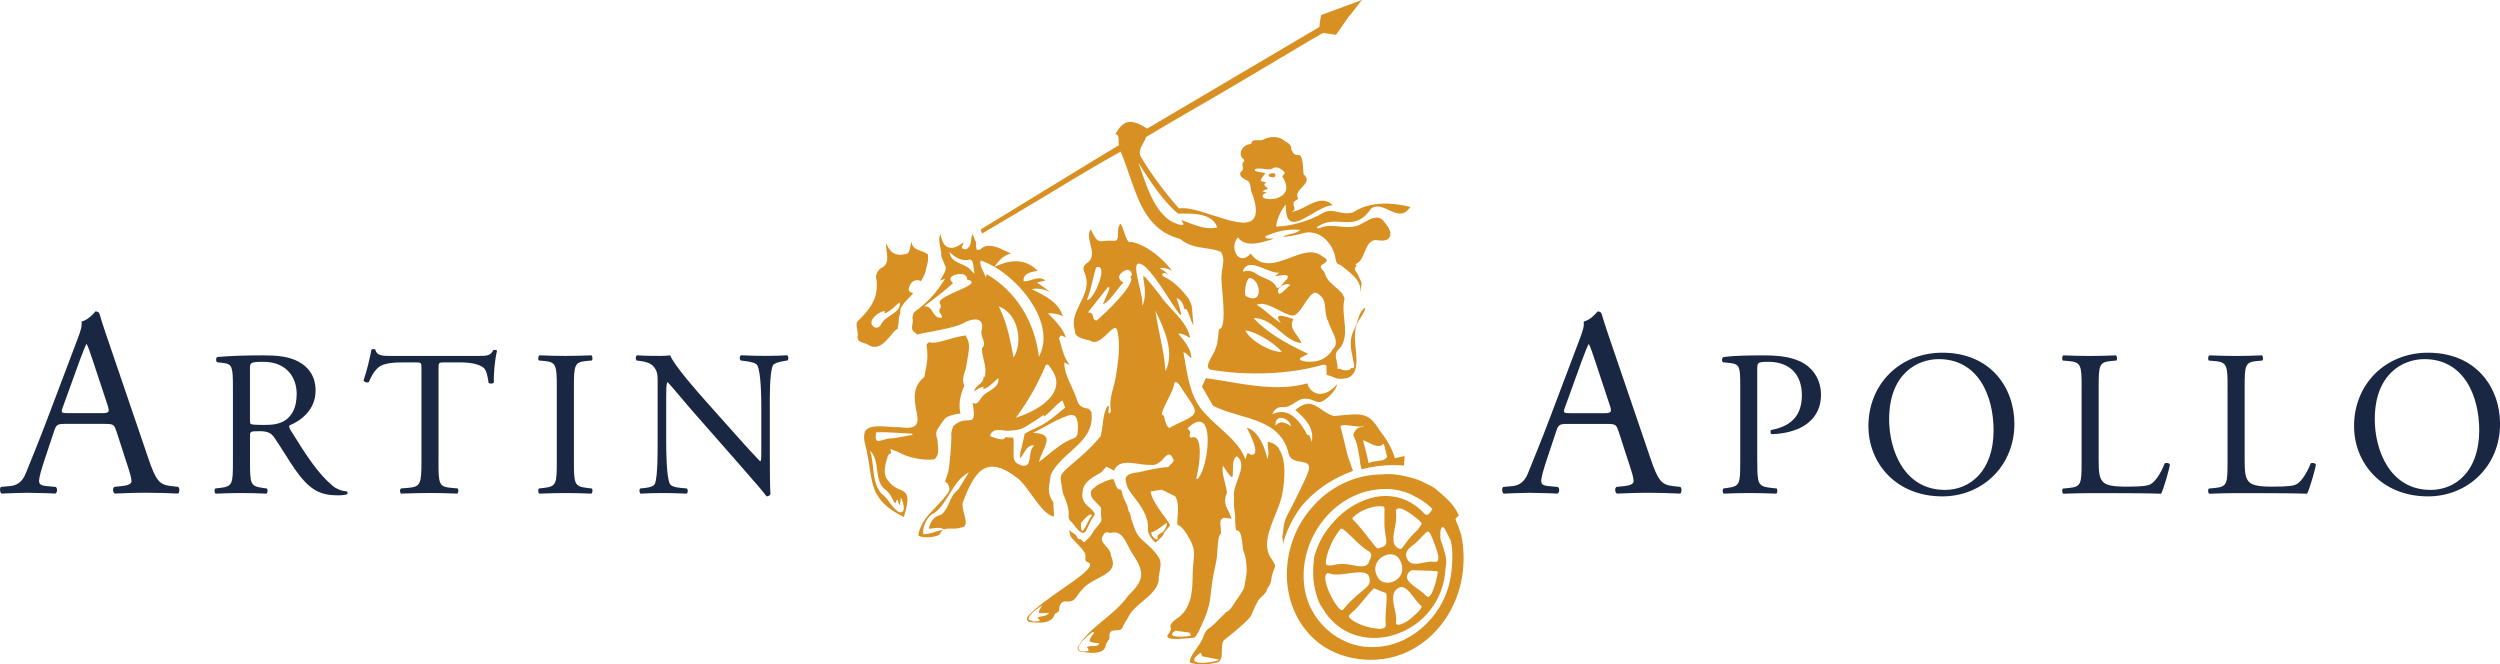 <?xml version="1.0" encoding="UTF-8"?> <svg xmlns="http://www.w3.org/2000/svg" id="Laag_2" viewBox="0 0 575.21 152.87"><g id="Laag_1-2"><path d="M26.71,99.07c-.43-1.36-.68-1.54-2.53-1.54h-9.32c-1.54,0-1.91.19-2.35,1.48l-2.16,6.48c-.93,2.78-1.36,4.44-1.36,5.12,0,.74.31,1.11,1.79,1.23l2.04.19c.43.31.43,1.3-.12,1.54-1.6-.12-3.52-.12-6.42-.19-2.04,0-4.26.12-5.93.19-.37-.25-.49-1.23-.12-1.54l2.04-.19c1.48-.12,2.84-.8,3.7-3.03,1.11-2.84,2.84-6.85,5.43-13.76l6.3-16.67c.86-2.22,1.23-3.39,1.05-4.38,1.48-.43,2.53-1.54,3.21-2.35.37,0,.8.12.93.56.8,2.72,1.79,5.56,2.72,8.27l8.46,24.81c1.79,5.31,2.59,6.24,5.25,6.54l1.67.19c.43.31.31,1.3,0,1.54-2.53-.12-4.69-.19-7.47-.19-2.96,0-5.31.12-7.1.19-.49-.25-.56-1.23-.12-1.54l1.79-.19c1.3-.12,2.16-.49,2.16-1.11,0-.68-.31-1.79-.8-3.27l-2.72-8.4ZM14.48,93.58c-.49,1.42-.43,1.48,1.3,1.48h7.59c1.79,0,1.91-.25,1.36-1.91l-3.33-10.06c-.49-1.48-1.05-3.15-1.42-3.89h-.12c-.19.31-.8,1.79-1.48,3.64l-3.89,10.74Z" style="fill:#192742;"></path><path d="M372.33,99.08c-.43-1.36-.68-1.54-2.53-1.54h-9.32c-1.54,0-1.91.19-2.35,1.48l-2.16,6.48c-.93,2.78-1.36,4.44-1.36,5.12,0,.74.31,1.11,1.79,1.23l2.04.19c.43.31.43,1.3-.12,1.54-1.6-.12-3.52-.12-6.42-.19-2.04,0-4.26.12-5.93.19-.37-.25-.49-1.23-.12-1.54l2.04-.19c1.48-.12,2.84-.8,3.7-3.03,1.11-2.84,2.84-6.85,5.43-13.76l6.3-16.67c.86-2.22,1.23-3.39,1.05-4.38,1.48-.43,2.53-1.54,3.21-2.35.37,0,.8.12.93.56.8,2.72,1.79,5.56,2.72,8.27l8.46,24.81c1.79,5.31,2.59,6.24,5.25,6.54l1.67.19c.43.31.31,1.3,0,1.54-2.53-.12-4.69-.19-7.47-.19-2.96,0-5.31.12-7.1.19-.49-.25-.56-1.23-.12-1.54l1.79-.19c1.3-.12,2.16-.49,2.16-1.11,0-.68-.31-1.79-.8-3.27l-2.72-8.4ZM360.11,93.59c-.49,1.42-.43,1.48,1.3,1.48h7.59c1.79,0,1.91-.25,1.36-1.91l-3.33-10.06c-.49-1.48-1.05-3.15-1.42-3.89h-.12c-.19.31-.8,1.79-1.48,3.64l-3.89,10.74Z" style="fill:#192742;"></path><path d="M53.59,89.12c0-4.54-.14-5.35-2.1-5.59l-1.53-.19c-.33-.24-.33-1,.05-1.2,2.68-.24,5.97-.38,10.65-.38,2.96,0,5.78.24,7.98,1.43,2.29,1.19,3.97,3.34,3.97,6.69,0,4.54-3.58,7.02-5.97,7.98-.24.29,0,.76.24,1.15,3.82,6.16,6.35,9.98,9.6,12.71.81.72,2.01,1.24,3.3,1.34.24.1.29.48.05.67-.43.14-1.19.24-2.1.24-4.06,0-6.5-1.19-9.89-6.02-1.24-1.77-3.2-5.06-4.68-7.21-.72-1.05-1.48-1.53-3.39-1.53-2.15,0-2.25.05-2.25,1.05v6.02c0,5.02.1,5.59,2.87,5.97l1,.14c.29.24.19,1.05-.1,1.19-2.15-.1-3.77-.14-5.69-.14-2.01,0-3.73.05-5.97.14-.29-.14-.38-.86-.1-1.19l1.19-.14c2.77-.33,2.87-.96,2.87-5.97v-17.15ZM57.51,95.95c0,.86,0,1.39.14,1.58.14.14.86.24,3.3.24,1.72,0,3.54-.19,4.92-1.24,1.29-1,2.39-2.68,2.39-5.92,0-3.77-2.34-7.36-7.64-7.36-2.96,0-3.11.19-3.11,1.53v11.18Z" style="fill:#192742;"></path><path d="M100.89,106.27c0,5.02.1,5.73,2.87,5.97l1.53.14c.29.19.19,1.05-.1,1.19-2.72-.1-4.35-.14-6.26-.14s-3.58.05-6.64.14c-.29-.14-.38-.96,0-1.19l1.72-.14c2.72-.24,2.96-.96,2.96-5.97v-21.36c0-1.48,0-1.53-1.43-1.53h-2.63c-2.05,0-4.68.1-5.88,1.19-1.15,1.05-1.62,2.1-2.15,3.3-.38.29-1.05.05-1.24-.33.76-2.15,1.48-5.21,1.82-7.12.14-.1.76-.14.91,0,.29,1.53,1.86,1.48,4.06,1.48h19.35c2.58,0,3.01-.1,3.73-1.34.24-.1.76-.05.86.14-.53,1.96-.86,5.83-.72,7.26-.19.38-1,.38-1.24.1-.14-1.19-.48-2.96-1.19-3.49-1.1-.81-2.91-1.19-5.54-1.19h-3.39c-1.43,0-1.39.05-1.39,1.62v21.26Z" style="fill:#192742;"></path><path d="M128.11,89.17c0-5.06-.1-5.88-2.91-6.12l-1.19-.1c-.29-.19-.19-1.05.1-1.2,2.39.1,4.01.14,6.02.14s3.54-.05,5.92-.14c.29.14.38,1,.1,1.2l-1.19.1c-2.82.24-2.91,1.05-2.91,6.12v17.01c0,5.06.1,5.73,2.91,6.07l1.19.14c.29.19.19,1.05-.1,1.19-2.39-.1-4.01-.14-5.92-.14-2.01,0-3.63.05-6.02.14-.29-.14-.38-.91-.1-1.19l1.19-.14c2.82-.33,2.91-1,2.91-6.07v-17.01Z" style="fill:#192742;"></path><path d="M177.13,105.31c0,1.43,0,7.12.14,8.36-.1.29-.38.53-.91.53-.57-.81-1.96-2.48-6.12-7.21l-11.08-12.61c-1.29-1.48-4.54-5.4-5.54-6.45h-.1c-.19.57-.24,1.67-.24,3.11v10.41c0,2.25.05,8.46.86,9.89.29.53,1.24.81,2.44.91l1.48.14c.29.38.24.95-.1,1.19-2.15-.1-3.82-.14-5.59-.14-2.01,0-3.3.05-4.97.14-.33-.24-.38-.91-.1-1.19l1.29-.14c1.1-.14,1.86-.43,2.1-.96.67-1.72.62-7.55.62-9.84v-13.81c0-1.34-.05-2.34-1.05-3.44-.67-.67-1.82-1-2.96-1.15l-.81-.1c-.29-.29-.29-1,.1-1.2,2.01.14,4.54.14,5.4.14.76,0,1.58-.05,2.2-.14.96,2.44,6.59,8.74,8.17,10.51l4.63,5.21c3.3,3.68,5.64,6.35,7.88,8.65h.1c.19-.24.19-1,.19-2.01v-10.22c0-2.25-.05-8.46-.96-9.89-.29-.43-1.05-.72-2.96-.96l-.81-.1c-.33-.29-.29-1.05.1-1.2,2.2.1,3.82.14,5.64.14,2.05,0,3.3-.05,4.92-.14.38.24.38.91.1,1.2l-.67.1c-1.53.24-2.48.62-2.68,1-.81,1.72-.72,7.64-.72,9.84v11.42Z" style="fill:#192742;"></path><path d="M404.33,106.28c0,5.02.1,5.64,3.15,5.97l1.29.14c.29.24.19,1.05-.1,1.19-2.72-.1-4.3-.14-6.21-.14-2.01,0-3.73.05-5.83.14-.29-.14-.38-.91-.1-1.19l1-.14c2.77-.38,2.87-.96,2.87-5.97v-17.63c0-4.06-.1-4.87-2.25-5.11l-1.72-.19c-.33-.29-.29-1,.1-1.2,2.53-.33,5.49-.38,9.46-.38s6.93.53,9.17,1.91c2.2,1.39,3.82,3.87,3.82,7.17,0,4.4-2.72,6.59-4.78,7.6-2.1,1-4.63,1.43-6.59,1.43-.33-.14-.33-.86-.05-.96,5.16-.96,7.02-3.87,7.02-8.03,0-4.63-2.72-7.64-7.69-7.64-2.53,0-2.58.19-2.58,1.72v21.31Z" style="fill:#192742;"></path><path d="M429.89,98.01c0-9.56,7.17-16.86,17.01-16.86,11.04,0,16.58,7.98,16.58,16.39,0,9.65-7.36,16.67-16.58,16.67-10.61,0-17.01-7.6-17.01-16.2ZM458.69,99.02c0-7.88-3.49-16.39-12.61-16.39-4.97,0-11.42,3.39-11.42,13.85,0,7.07,3.44,16.24,12.85,16.24,5.73,0,11.18-4.3,11.18-13.71Z" style="fill:#192742;"></path><path d="M478.95,89.08c0-5.02-.1-5.78-3.11-6.02l-1.2-.1c-.29-.19-.19-1.05.1-1.2,2.68.1,4.3.14,6.21.14s3.49-.05,5.88-.14c.29.14.38,1,.1,1.2l-1.15.1c-2.82.24-2.91,1-2.91,6.02v16.63c0,3.01.14,4.25,1,5.16.53.52,1.43,1.1,5.21,1.1,4.06,0,5.06-.19,5.83-.62.96-.57,2.2-2.29,3.15-4.73.29-.24,1.19-.05,1.19.29,0,.53-1.34,5.4-2.01,6.69-2.44-.1-6.98-.14-11.9-.14h-4.39c-2.01,0-3.54.05-6.21.14-.29-.14-.38-.91-.1-1.19l1.43-.14c2.77-.29,2.87-.96,2.87-5.97v-17.2Z" style="fill:#192742;"></path><path d="M512.53,89.08c0-5.02-.1-5.78-3.11-6.02l-1.19-.1c-.29-.19-.19-1.05.1-1.2,2.68.1,4.3.14,6.21.14s3.49-.05,5.88-.14c.29.14.38,1,.1,1.2l-1.15.1c-2.82.24-2.91,1-2.91,6.02v16.63c0,3.01.14,4.25,1,5.16.52.52,1.43,1.1,5.21,1.1,4.06,0,5.06-.19,5.83-.62.95-.57,2.2-2.29,3.15-4.73.29-.24,1.19-.05,1.19.29,0,.53-1.34,5.4-2.01,6.69-2.44-.1-6.98-.14-11.9-.14h-4.4c-2.01,0-3.53.05-6.21.14-.29-.14-.38-.91-.1-1.19l1.43-.14c2.77-.29,2.87-.96,2.87-5.97v-17.2Z" style="fill:#192742;"></path><path d="M541.63,98.01c0-9.56,7.17-16.86,17.01-16.86,11.04,0,16.58,7.98,16.58,16.39,0,9.65-7.36,16.67-16.58,16.67-10.61,0-17.01-7.6-17.01-16.2ZM570.43,99.02c0-7.88-3.49-16.39-12.61-16.39-4.97,0-11.42,3.39-11.42,13.85,0,7.07,3.44,16.24,12.85,16.24,5.73,0,11.18-4.3,11.18-13.71Z" style="fill:#192742;"></path><path d="M251.16,94.85c-.08-.11-.19-.24-.3-.37-.14-.16-.27-.32-.35-.44-2.12-.23-2.42-1.12-2.87-2.46-.07-.2-.14-.41-.22-.62-.26-.68-.57-1.36-.91-2.09-.8-1.71-1.62-3.49-1.65-5.37v-.1s.09.04.09.04c.12.05.25.11.39.17.25.11.53.24.78.34-1.15-1.4-1.63-3.14-2.08-4.82-.12-.44-.24-.89-.37-1.32v-.03s0-.02,0-.02l.37-.55h.04c.43.05.87.25,1.16.53-.48-1.92-2.4-3.96-4.03-5.55l-.1-.1h.14c.1,0,.2-.01.3-.01,1.07,0,2.31.22,2.99.74-.87-3.17-3.99-4.72-6.75-6.09l-.41-.21.19-.03c1.38-.22,2.8.04,3.99.71-.6-.56-1.39-1.11-2.1-1.6-.27-.19-.53-.37-.77-.54l-.11-.08.13-.03c.15-.04.4-.09.68-.15.41-.09.88-.19,1.14-.26-.96-.8-1.98-.5-3.05-.18-.62.19-1.27.38-1.91.35h-.05s0-.05,0-.05c-.07-.44.02-.83.27-1.16.58-.76,1.87-1.03,2.96-1.18-3.26-3.37-7.12-2.2-9.74-1.02l-.21.09.13-.19c1.2-1.69,2.45-2.65,3.7-2.86-.32-.14-.67-.31-1.03-.48-1.91-.93-4.08-1.99-5.76-.74-.16.29-.7.42-1.07.35h-.04s-.01-.04-.01-.04c-.1-.33-.12-.67-.13-.99-.02-.46.05-.61-.22-1.12l-.03-.05-.35-.9h0s-.15-.29-.15-.29c-.05-.09-.09-.19-.14-.28-.06.27-.12.54-.16.81v.03s-.01,0-.01,0l-.16,1.09h0c-.1.89-.65,1.43-1.13,1.65l-.18-.03-.44-.1c-.25-.05-.38-.33-.28-.56l.44-.94c-1.57,1.03-2.58,1.6-3.76,1.09-.8-.35-1.34-1.33-1.64-3-.46.98-.26,1.94-.05,2.97.14.67.28,1.36.22,2.05h0s.89,2.28.89,2.28c.04.04.09.07.12.12v.02c.2.76-.27,1.56-.73,2.32-.21.35-.41.69-.54,1.01l1.16-.53-.1.17c-1.86,3.08-4.01,5.41-6.97,7.53l-.17.24c-.09.14-.14.43-.17.63-.04.3-.21.24,0,1.06,0,.02.03-.14.02-.11-.01.05-.02.09-.02.11,0,.26-.05.53-.1.79-.08.44-.17.89-.03,1.32.07.33.3.49.55.65.2.13.41.27.53.5.85-.21,1.97-.42,3.15-.64,2.85-.54,6.08-1.16,7.56-2.01,1.19-.65,2.86-1.16,3.72-.54.52.38.68,1.07.5,2.05-.29.67-.05,1.36.19,2.03.29.83.57,1.61-.17,2.23-.04.88.17,1.76.39,2.68.31,1.27.62,2.58.23,3.92l-.04.12-.17-.24c-.07,1.13-.62,1.56-1.14,1.98-.47.37-.91.72-1.06,1.54.7-.57,1.36-.94,2.04-1.11l.06-.02.02.06c.06.21-.02.39-.1.52.93-.2,1.7-.9,2.44-1.59.33-.3.67-.62,1.02-.88l.09-.07v.11c.15,1.46-1,2.19-2.12,2.89-.51.32-1,.63-1.37,1-.23.19-.43.5-.63.79-.33.49-.68,1.01-1.15,1.07-.21.03-.44-.03-.67-.19.38,2.25.38,3.26.02,3.7-.25.3-.65.32-1.16.34-.83.03-1.97.07-3.31,1.34-.54,1.27-.48,1.86-.43,2.42.05.52-.39,7.32-.81,8.38l-.48,1.4c-.41.88.27.61.53,1.2.27.61.53,1.19-.04,1.96-.84,1.22-1.82,2.23-2.77,3.22-1.75,1.81-3.41,3.52-4.05,6.35-.06.31.47.47.79.53,1.49.3,4.11-.08,4.27-.77.15-.42.4-.68.7-.85-.66.1-1.22.28-1.8.46-.79.25-1.6.5-2.69.57h-.04s-.02-.04-.02-.04c-.22-.45-.1-1.38.31-2.36.51-1.23,1.27-2.12,2.04-2.4,1.52-1.04,2.57-2.76,3.59-4.42,1.16-1.89,2.35-3.85,4.27-4.9l.21-.11-.12.2-2.28,3.7c-1.26,1.05-1.66,2-2.09,3.01-.37.87-.76,1.78-1.75,2.75h-.01s-.02.02-.02.02c-1.91.55-2.46,1.46-2.95,3.28.34,0,.69-.05,1.04-.1.79-.11,1.61-.23,2.39.21l.08.05c.53-.23,1.2-.21,1.86-.2.71.02,1.45.03,2.02-.24h.02c.43-.03.72-.16.89-.4.41-.56.12-1.67-.16-2.74-.29-1.13-.59-2.3-.17-3,1.85-4.89,3.47-7.13,5.58-7.72,1.81-.5,4.03.3,6.8,2.46.97.64,2.07,2.18,3.24,3.8,1.68,2.32,3.57,4.95,5.24,5.04,0-.46-.04-.95-.08-1.47-.04-.59-.09-1.2-.09-1.8-1.39-1.75-1.05-3.56-.76-5.16.08-.41.15-.8.19-1.18v-.02c1.03-2.1,2.79-3.68,4.5-5.22,2.77-2.49,5.39-4.84,4.84-9.12ZM223.27,65.39c-.42.44-1.63.97-2.91,1.53-1.84.8-3.93,1.71-4.16,2.56-.05.17,0,.34.11.5.32.39.13.77-.04,1.1-.04.08-.08.16-.11.24-.17.26.05.6.27.93.21.32.41.62.24.84l-.02.02h-.03c-.07,0-.14.01-.2.01-.99,0-1.41-.68-1.81-1.34-.41-.66-.79-1.29-1.73-1.29-.02,0-.05,0-.07,0h-.19s.15-.11.15-.11c.42-.32.85-.65,1.28-.98,1.83-1.39,3.72-2.83,5.23-4.27-.7-.57-.67-1.02-.51-1.29.33-.59,2.14-1.01,2.96-.69.52.2.91.77.82,1.29.34,0,.85,0,1,.42.06.16-.04.34-.28.54ZM223.65,62.48c-.54-.86-1.52-1.3-2.47-1.72-1.23-.55-2.5-1.12-2.69-2.63l-.02-.2.13.15c.9,1,2.55,1.97,4.05,1.75.33-.12.59-.13.79-.01.4.24.49.97.62,2.07.03.28.07.59.12.92l.02.17-.54-.5ZM240.95,83.88c.19,0,.42.09.49.42,1.41,1.65,1.9,3.31,1.45,4.94-.89,3.17-5.18,5.59-8.91,6.8l-.24.08.15-.21c2.83-3.92,4.66-7.13,6.53-11.45.02-.36.29-.56.53-.58ZM233.68,81.36h0c-.06.13-.16.3-.25.47-.05.1-.11.19-.15.27l-.08.16-.11-.59c-.69-3.64-1.4-7.4-3.22-11.03l-.07-.14.15.06c1.58.61,2.87,1.95,3.63,3.76.95,2.27.99,4.97.1,7.05ZM227.04,63.11c-.05.07-.15.36-.18.51l-.05.21-.07-.21c-.14-.39-.32-.78-.51-1.15-.42-.86-.82-1.68-.61-2.47l.02-.07.06.02c5.4,1.85,11.16,7.46,13.4,13.05,1.33,3.31,1.33,6.39.03,8.91l-.09.18-.03-.2c-.51-4.02-1.81-7.7-3.84-10.92-2.07-3.28-4.81-5.93-8.14-7.88ZM237.79,102.71c-.57.48-.69,1.4-.81,2.29-.12.87-.23,1.69-.74,2.02-.16.11-.36.16-.58.16-.18,0-.37-.03-.59-.1-.87-.27-1.72-.64-1.85-1.92-.03-.35-.01-.97,0-1.62.03-1.13.06-2.52-.14-2.85-.58-.03-1.28-.07-1.77-.1-.05.16-.14.29-.29.37-.48.28-1.41.02-2.06-.2-.06-.03-.19-.07-.32-.11-.48-.14-.85-.26-.85-.48v-.02c.59-1.44,1.82-1.28,3-1.13.55.07,1.12.14,1.65.06.54-.02,1.26-.13,1.95-.23.41-.06.92-.44,1.27-.48.66-.41,1.99-1.27,2.66-1.68.84-.51.98-.72,1.81-1.24v.42c1.5-.94,2.77-2.8,4.28-3.71l.05-.03.34.94c.05.09.1.23.15.37.04.11.07.23.11.3l.02.04-.04.03c-4.2,3.52-5.12,3.94-6.64,4.63-.66.3-1.42.64-2.6,1.31l-.04.02c-.15.86-.45,2.17-.85,3.79-.06.24-.11.43-.14.55v.04c-.07.47-.11.96-.09,1.12.05.03.07.08.09.13.24-.27.45-.63.68-1.01.55-.91,1.16-1.94,2.33-1.94.01,0,.03,0,.04,0h.09s-.11.25-.11.25ZM247.94,99.68c-.08.57-.36.96-.84,1.15-2.27.78-4.1,2.28-6.04,3.88-.61.5-1.23,1.01-1.87,1.5l-.14.11.04-.17c.2-.8.55-1.59.9-2.36.6-1.33,1.11-2.48.64-3.24-.35-.56-1.24-.87-2.72-.94h-.24s.22-.12.22-.12c.83-.41,1.68-.88,2.5-1.33,1.73-.95,3.52-1.93,5.35-2.54.63-.25,1.14-.23,1.51.05.95.71.78,2.94.69,4.01Z" style="fill:#d89023;"></path><path d="M266.44,127.99h0c-.96-1.44-2.19-2.49-3.37-3.51-1.67-1.42-1.84-2.43-2.75-4.97,0-.02-.01-.04-.02-.06-.09-.37-.14-1.27-.58-1.79-.02-.03-.04-.05-.06-.08l-.29-1.25c-.07-.11-.37-.81-.5-1.04-.19-.38-.09-.15-.31-.68l-.27-.73c-.28-1.25-.28-1.24-.74-1.24-.03,0-.05,0-.08,0-.56-.09-.96-1.61-1.2-2.27-.21-.56-3.62,1.04-4.05,1.46-.62.62-1.15.76-1.22,1.42-.14,1.3.7,1.77,2.27,3.48.14.15,0,2.4.14,2.56.25.93-1.24,1.82-2.3,3.73-.49.87-1.34,1.29-1.48,1.67v.02s-.03.01-.03.01c-.2.1-.42-.12-.63-.34-.15-.15-.32-.33-.43-.32-.02,0-.04,0-.06,0-.57,0-.45-.17-.72-.61-.1-.16-.19-.3-.29-.42l-1.5-1.03c.49,1.97.08,1.15,2.26,3.51.92.99,1.74,1.87,1.5,2.9-.1.42.13.84.54.97.29.09.46.24.52.43.32,1.06-2.95,3.33-6.74,5.96-2.9,2.01-6.17,4.36-7.57,6.06-.43.51-.09,1.29.58,1.32.74.04,1.55.09,1.84.12-.07-.01-.19-.04-.34-.08,1.26.22,3.36-.05,3.93-1.43.04-.48.36-.64.64-.78.27-.13.52-.26.58-.64-.03-.81.27-1.76,1.19-1.97h0s0,0,0,0c1.92.2,2.29-.34,2.97-1.32.29-.41.61-.88,1.12-1.39.99-1.21,2.45-1.97,3.75-2.64,2.27-1.18,4.23-2.2,2.86-5.17v-.02c-.03-.95-.6-1.57-1.15-2.18-.52-.58-1.02-1.12-.92-1.86.01-.1.05-.19.1-.27l.36-.64c.18-.32.55-.47.91-.38.14.04.27.07.4.1.12.03.25.02.37,0,2.13-.49,2.98,1.19,3.87,2.97.3.59.6,1.21.96,1.74,2.78,4.2,3.01,5.99-.89,9.71-.03.03-.06.06-.08.1-1.64,2.28-3.68,3.96-5.65,5.58-2.21,1.82-4.32,3.56-5.83,6.04-.3.49.01,1.13.58,1.21,0,0,0,0,.01,0,2.19.31,4.91.69,5.7-1.07.04-.1.05-.21.05-.32.02-.33.22-.62.44-.93.24-.34.49-.69.47-1.11l-.04.12v-.34s0,0,0,0l-.02-.08h.03c.02-1.13.8-1.16,1.55-1.19.64-.02,1.24-.05,1.47-.69.27-.67.84-1.64,1.24-2.22.65-1.47,2.04-2.64,3.39-3.77,1.61-1.35,3.28-2.75,3.67-4.69.01-.07.02-.14.01-.2-.03-.65.09-1.32.21-1.96.24-1.25.46-2.43-.37-3.48ZM237.81,142.99s.04,0,.06,0c.05.02.12.04.17.06-.08-.02-.15-.04-.23-.07ZM241.01,141.36c-.33.28-.79.36-1.23.44-.42.07-.82.14-1.08.38.04.05.1.09.17.14.15.1.34.22.32.51v.05s-.05,0-.05,0c-.5.07-.92.1-1.26.1-.08,0-.15-.01-.23-.04-.49-.15-.93-.31-.97-.41-.28-.76,1.59-2.28,2.91-3.11l.26-.16-.18.25c-.54.78-.74,1.23-.63,1.43.12.2.6.17,1.21.13.28-.02.61-.04.94-.04.01,0,.02,0,.04,0h.18s-.4.32-.4.32ZM252.86,148.2c-.33.45-.92.46-1.5.46h-.1c-.47,0-.91,0-1.2.24.02.03.08.11.12.16.16.2.35.44.27.62-.05.1-.16.15-.35.15-.28.04-.54.06-.76.06-.66,0-1.05-.16-1.18-.48-.38-1,2.13-3.24,3.24-4l.03-.02.35.18-.05.06c-.74.95-1.14,1.56-1,1.87.14.31.83.4,2.12.47h.08s-.09.23-.09.23Z" style="fill:#d89023;"></path><path d="M213.29,61.01c.23-.72.3-1.48.22-2.23l-.03-.26c-.52-.4-1.08-.61-1.63-.8-.96-.33-1.87-.65-2.16-2.05-.1.27-.15.6-.21.94-.15.88-.32,1.88-1.3,1.88-.01,0-.02,0-.04,0-2.06.46-3.37-.32-4.23-2.51-.09.72.03,1.49.14,2.24.26,1.71,0,2.67-.95,3.25-.61.25-1.15.91-1.3,1.26,0,0-.17.56-.2.65-.17.46.09.94.12,1.43.17,2.93-.45,5.38-4.47,9.2-.28.46-.16,1.09-.03,1.77.09.49.19,1,.11,1.44-.18,1.22.54,1.44,1.38,1.69.46.14.94.28,1.3.61,2.06.9,3.31-.49,4.64-1.96.76-.84.93-1.42,1.89-1.89.02-.36.07-.62.17-1.06.12-.53.02-1.74.32-2.21.13-.23.1-.17.11-.54,0-.5.01-1.02.34-1.32h.02c.3-.65.95-1.31,1.58-1.96.41-.42.79-.81,1.05-1.17-.74-.09-.97-.41-1.04-.68-.11-.48.38-1.6,1-1.99.62-.39,1.28-.39,1.77-.02.76-1.21,1.07-1.83,1.36-3.43,0-.01,0-.02,0-.04h0l.04-.22ZM206.5,71.3c-.45.51-1.05.91-1.64,1.29-.81.53-1.64,1.08-2.06,1.92-.24.56-.69.89-1.27.92h-.01s-.01,0-.01,0c-.91-.37-1.05-.91-1.01-1.31.13-1.17,1.89-2.39,2.98-2.57h.05s.01.04.01.04c.06.21-.02.39-.1.52.93-.2,1.7-.9,2.44-1.59.33-.3.67-.62,1.02-.88l.08-.06.02.09c.17.74-.25,1.33-.51,1.62Z" style="fill:#d89023;"></path><path d="M207.13,112.69c-.85-.37-1.9-.82-2.84-2.17-1.02-1.13-.82-3.03-.23-4.85.28-.88.21-1.19,1.02-1.37l-.24-1c.93.35,1.7.6,2.49,1.04,1.73.95,5.28,1.7,7.71,1.33,1.25-1.21.73-2.61.65-4.49-.38-1.23-.44-1.82.25-2.79.73-1.02,1.31-2.19,2.15-2.54.95-.39,2.02-.65,2.9-.69-.47-1.9-.17-4.06.89-6.43-.56-1.16-.23-2.17.12-3.25.08-.25.16-.5.24-.76.94-5.29,1.01-5.58-.09-7.54-.43.29.52-.07,0,0-3.79.54-6.66,2.15-8.35,1.53-.51.34-.73.49-.55,1.3.32,2.13.02,3.64-.33,5.39-.08.42-.17.85-.25,1.31v.02s-.02.01-.02.01c-2.83,2.32-2.27,5.28-1.82,7.65.28,1.47.52,2.73-.16,3.44-.6.62-1.84.75-3.92.44-.62.05-1.43-.01-2.29-.08-.71-.05-1.45-.11-2.16-.11-1.28,0-2.44.18-3.06.88-.46.52-.52,1.67-.32,2.7.58,2.14.87,4.05,1.13,5.73.75,4.97,1.18,8.2,7.9,11.58,1.57-4.94.73-5.63-.81-6.3ZM201.57,99.52v-.04s.06,0,.06,0c1.64-.09,3.43.02,5.16.13.88.06,1.8.11,2.66.14.21-.04.46.09.54.26l.02.05-.25.02c-.2.04-.45.09-.73.14-1.15.23-2.89.59-4.41.67-.99.05-2.27.79-2.83.5-.45-.23-.27-1.4-.23-1.88ZM207.73,117.66c-.12.15-.29.22-.49.22-.15,0-.33-.04-.53-.12-.89-.6-1.46-1.38-2.02-2.14-.53-.73-1.08-1.48-1.91-2.05h-.01c-1.45-1.83-1.68-3.97-1.9-6.05-.13-1.2-.26-2.43-.62-3.6l-.08-.26.19.2c1.04,1.13,1.24,2.7,1.44,4.23.22,1.7.45,3.47,1.87,4.56.82.5,1.27,1.37,1.7,2.21.19.37.37.72.58,1.03.06-.07.11-.2.16-.33.08-.21.18-.46.35-.57l.07-.05.02.09c.25,1.12.39,1.15.4,1.15.02,0,.17-.05.29-1.49l.02-.18.1.16c.36.57.89,2.38.37,3Z" style="fill:#d89023;"></path><path d="M292.18,40.68c.09,0,.18.03.28.05.51.1.88.13.99-.32.04-.39-.2-.52-.4-.56-.47-.09-1.09.19-1.17.46-.05.17.14.3.31.38Z" style="fill:#d89023;"></path><path d="M294.3,103.23c-.64-.88-1.51-1.41-2.6-1.58-.05.43,0,.91.06,1.41.09.78.18,1.58-.09,2.37l-.08.22-.04-.23c-.41-2.12-1.91-6.27-4.67-7.02l.02.04c1.7,3.32,2.27,5.26,1.74,5.94-.18.24-.5.3-.94.2h-.02s-.01-.01-.01-.01c-.25-.22-.44-.32-.56-.28-.16.05-.23.32-.31.61-.06.21-.12.43-.22.61l-.07.12-.05-.13c-.99-2.74-3.44-4.95-5.81-7.1-1.01-.91-2.05-1.85-2.96-2.82l-.04-.04h0c-3.46-3.36-4.19-7.68-4.97-12.24-.12-.71-.25-1.45-.38-2.17l-.02-.1.1.03c.5.15.85.52,1.18.87.18.2.36.38.55.52.06-1.83-1.37-3.76-2.93-5.59l-.09-.1h.13s.05,0,.07,0c.95,0,1.69.49,2.35.92.08-.05.09-.06.17-.11-.54-2.47-2.37-4.43-4.13-6.33-1.04-1.11-2.11-2.26-2.91-3.5-2.01-2.54-3.37-4.22-3.66-4.22,0,0-.02,0-.02,0-.1.05-.01.62.08,1.18.22,1.38.6,3.69-.31,5.55,0,0,0,.01,0,.02,0,0,0,0,0,0l-.11-.06s0-.01,0-.02c.27-.59-.17-2.47-.59-4.28-.53-2.27-1.09-4.62-.47-5.16.16-.14.39-.16.68-.05,1.71.45,4.61,4.93,6.72,8.21,1.09,1.69,2.32,3.59,2.59,3.59,0,0,.01,0,.02,0,.1-.05.11-.6-.95-3.79l-.04-.12.12.05c.77.28,1.34,1.03,1.56,2.04l.02.08c.03.17.06.31.14.35.05.03.14.02.25-.03h.04s.03.01.03.01c.74.63,1.07,2.97,1.75,3.77-.16-.55-.28-3.99-.45-4.54-.29-.94-.29-.59-.6-1.52-1.6-2.04-3.26-3.91-5.7-5.12-.16-.04-.36-.17-.43-.34-.04-.11-.03-.22.04-.34.33-.4.7-.16,1.02.05.09.06.19.12.28.17-.43-.6-1.14-1.03-1.83-1.42l-.15-.08.16-.03c.94-.19,1.75.18,2.52.53.06.03.11.05.17.08-2.08-2.8-5.86-6.02-9.44-6.66-.11.09-.23.11-.35.08-.48-.14-.87-1.28-1.24-2.38-.28-.84-.6-1.79-.85-1.79h0c-.06,0-.19.08-.33.57v.02c-.21.31-.21.89-.21,1.46,0,.66,0,1.35-.33,1.66-.14.13-.32.18-.55.16-1.06-.1-1.8-.02-2.34.03-1.38.13-1.68.17-3.05-2.69-.69.94-.38,2.17-.06,3.48.39,1.58.79,3.21-.75,4.23-.96.78-1.06,1.14-.61,2.27,1.14,2.71.04,4.92-1.02,7.06-1.01,2.04-1.97,3.97-1.18,6.32h0s0,.03,0,.03c-.13,1.3,1.51,1.72,2.7,2.02.32.08.63.16.86.25,1.37.84,2.83-.6,4-1.75.68-.67,1.22-1.21,1.64-1.21.05,0,.09,0,.13.02.23.07.38.35.46.84.67,3.1.18,6.5-.3,9.79-.46,3.2-1.79,5.4-1.23,8.48h0s0,.03,0,.03c-.05.21-.14.49-.32.49,0,0,0,0-.01,0-.47-.04-.08-1.24-.15-1.7-.04,0-.1.01-.15.02-.06,0-.13.02-.18.02-.71,1.2-.91,2.78-1.1,4.3-.11.85-.22,1.72-.42,2.51l-.03.11-.08.09c-1.05,1.13-1.57,2.12-6.04,5.91-3.85,3.26-3.18,2.85-2.72,6.22.08.97.42,1.46.74,2.33.39,1.07.8,2.17.76,3.42-.15.78.11,1.39.79,1.93h.01c1.06,1.44,1.85,2.33,2.47,2.33.03,0,.06,0,.09,0,.63-.09.83-.99,1.82-2.96.91-1.37,1.48-1.26-.94-3.33-.85-.73-1.3-1.86-1.04-3.09.06-2.16,2.12-3.32,3.77-4.25.16-.09.32-.18.48-.27l1.21-1.34,1.75.93v-.02s0-.02,0-.02c.99-2.21,3.37-1.86,5.68-1.52.99.15,1.93.28,2.73.21h.01s0,0,0,0c.92.22,1.59-.25,2.24-.72.54-.38,1.3-1.64,1.99-1.64.61.05.62.53.98,1.04.42.6-.64,1.13-1.11,1.84-2.18.06-5.39.87-6.81,1.19-.75.08-1.25.15-1.75.32-1.66.56-1.41,1.37-.93,2.91.21.66.9,1.59,1.16,1.92,1.86,2.41,3.79,4.9,3.63,7.83-.2,1.07.91,2.5,1.71,3.21,0,0,0,0,.01,0,.12-.11.25-.22.39-.34.53-.46,1.2-1.03,1.47-1.53l.08-.31c.29-.44.56-.74.82-1.04.17-.19.33-.38.49-.58.74-.34-3.81-4.72-4.37-7.91v-.05s2.53-.42,2.53-.42l3.11,1.51c1.3,1.87.26,5.7.56,6.57,1,.41,1.73,1.45,2.37,2.55.54.93,1.15,1.99,1.35,3.14.16.91.06,1.85-.04,2.75-.02.21-.05.43-.07.64-.09.93-.11,1.88-.13,2.8-.03,1.31-.06,2.66-.28,3.98-.02.13-.05.26-.08.41-.08.52-.21,1.02-.42,1.52-.49,1.38-1.35,2.9-2.91,3.8-.64.55-1.78,1.37-1.36,2.07.19.45-.17.97-.52,1.47-.24.29-.31.52-.22.69.38.72,3.51.41,5.02.26.73-.07,1.01-.09,1.11-.07.33-.25.6-.69.91-1.19,1.05-2.2,2.14-4.48,2.63-6.91.17-.84.26-1.72.35-2.56.03-.28.06-.56.09-.84.18-1.55.45-3.11.79-4.64l.09-.38c.14-.61.28-1.25.36-1.88.05-.39.07-.8.09-1.19.02-.4.04-.81.09-1.22.02-.19.04-.41.06-.65.05-.67.12-1.43.29-1.91.06-.16.32-.54.43-.65.06-.14-.05-1.2-.09-1.65-.03-.31-.05-.47-.05-.54,0-.1,0-.19,0-.27-.02-.4,0-.62.59-1.08.09-.07.28-.06,1.29.05.27.03.46.13.66.14,0-.04-.02-.08-.02-.13-.21-.46-.29-.94-.49-1.32-.79-1.49-1.37-2.57-.52-4.53-.06-.86-.28-1.69-.5-2.5-.31-1.16-.64-2.35-.46-3.64l.02-.17.09.15c.4.63,1.58,2.51,1.99,2.51.01,0,.02,0,.03,0,.2-.06.2-.73.2-1.44,0-1.25,0-2.8.87-3.32l.04-.02.03.03c1.67,1.29.89,3.39.14,5.43-.51,1.38-1.03,2.8-.8,3.96v.02c-.03.55-.03,1.13-.04,1.68,0,1.02.43,2.48.26,3.49,0,.07.01.2.02.27v.17c.16.83-.04,1.18.24,2,.14-.03.27-.02.39.03.74.32.93,2.05,1.06,3.31.04.37.07.68.11.89h0s0,.02,0,.02c0,.04-.01.06-.02.1.36,1,.7,2.03.77,3.04l.02.23c.12,1.73.14,2.04-.21,3.88-.02.11-.04.26-.07.44-.09.58-.21,1.37-.41,1.7-.19.31-1.05,1.73-1.71,2.6-1.01,1.62-1.58,2.36-2.1,2.45,0,0,.02-.02,0,0-.24.27-1.52,1.5-1.84,1.83-.06.06-1.43,1.48-1.83,1.73-1.12.69-1.33,1.23-1.64,2.04-.24.62-.53,1.39-1.34,2.45h0c-.16.24-.33.49-.5.73-.72,1.03-1.47,2.09-1.34,2.95,1.83.63,3.86.6,6.57-.1.77-.51.78-1.55.8-2.65,0-.86.02-1.75.44-2.37l.02-.03h0s0,0,0,0c1.29-.96,4.49-3.6,5.66-4.88.25-.27.46-.57.66-.87,0-.02.02-.04.03-.07.52-1.29,1.25-3.09,2.08-3.96,0,0,0,0,0,0,0,0,0,0,.79-.72l.57-.72c.09-.45.33-.85.59-1.27.09-.14.2-.36.29-.51.1-.23.02-.2.12-.41.11-.22,0-.2.11-.55,0-.02,0-.04.01-.06.01-.05.03-.09.05-.13.05-.16.05-.58.1-.74.15-.53.5-1.52.65-1.86.23-.53-.08-.78-.39-1.36-.07-.12-.13-.24-.19-.35-2.34-2.9-.79-6.72.69-10.36.79-1.95,1.54-3.8,1.72-5.5.36-2.06.98-7.12-.92-9.73ZM249.3,119.66c.21-.26.41-.5.59-.6.04-.02.5-.59,1.09-.72.16-.03.23.38.26.38l-.18.18c-.3.31-.65,1-.98,1.67-.48.95-.79,1.54-1.05,1.54-.01,0-.03,0-.04,0-.16-.04-.32-.29-.28-1.8v-.03s.03-.02.03-.02c.16-.09.37-.35.57-.59ZM250.13,69.03l.02-.22c.57-1.39.92-2.86,1.25-4.27.23-1,.48-2.03.8-3.02v-.03s.04,0,.04,0c.4-.13.71-.08.91.13.61.64.02,2.56-.26,3.35-.67,1.88-1.89,3.98-2.68,4.07h-.08ZM260.44,63.09c0,.16-.11.29-.2.4-.08.1-.15.18-.14.27,0,.06.06.12.15.19h.02s0,.04,0,.04c.47,1.98-6.12,8.23-7.92,9.73l-.02.02h-.02c-.61-.03-.71-.46-.81-.89-.11-.49-.22-.95-1.04-.95h-.16s.08-.1.08-.1l4.54-5.76.39.14-.02.06c-.26.9-.64,1.76-1.02,2.59-.17.38-.34.76-.51,1.15,1.04-.35,2.09-1.72,3.11-3.04.57-.74,1.12-1.45,1.65-1.97-.72-.22-1.05-.92-1.06-1.16-.02-.56.72-1.31,1.41-1.6.86-.35,1.33.08,1.54.84v.02s.01.02.01.02ZM264.9,122.48v-.06s.07.01.07.01c.01,0,.03,0,.05,0,.57,0,2.67-1.55,3.09-1.94h0s.2-.16.31-.09c.08.05.09.17.05.37-.13.58-.76,1.75-1.3,1.84-.09.07-.2.15-.3.21-.35.23-.64.44-.54.72.06.11.09.29.02.41-.03.06-.1.12-.22.14-.31-.04-.65-.28-.91-.65-.24-.34-.37-.72-.31-.98ZM273.81,146.31c-.43.09-1.33.18-2.18.18-.94,0-1.82-.11-1.96-.46-.09-.25.18-.56.84-.93l.03-.02h.03c.21.1.88.18,1.52.26.74.09,1.45.17,1.67.28h.02s.23.65.23.65l-.2.05ZM266.91,77.38c-.37-1.78-.75-3.62-1-5.47l-.05-.39.17.35c2.07,4.29,4.13,9.21,2.23,13.31l-.1.22-.02-.24c-.18-2.67-.71-5.27-1.23-7.78ZM270.94,97.49c-.22.12-.44.22-.65.32-.46.21-.89.41-1.3.73h-.02s-.02.01-.02.01h0c.15-.08-.44-.49-.54-.76-.12-.3-.37-.93-.66-2.26-.16.04-.28.03-.35-.06-.28-.31.28-1.49,1.23-3.39.73-1.46,1.56-3.11,1.49-3.76h0s0-.03,0-.03c.09-.25.21-.38.37-.4.49-.05,1.17,1.08,1.67,1.9.18.29.33.54.42.65.22.32.43.62.62.9,1.22,1.77,1.9,2.74,1.67,3.55-.23.84-1.44,1.47-3.94,2.6ZM275.8,109.9s-.07.11-.1.16c-.02.04-.05.07-.07.1l-.02.04-.39-.08.02-.07c.5-1.66,1.48-7.55.13-9.12-.25-.29-.57-.41-.95-.36-.18.18-.4.15-.55.03-.17-.13-.26-.39-.11-.61.21-.55.02-.78-.23-1.08-.08-.1-.17-.21-.25-.34l-.03-.04.04-.03c1.55-1.49,2.75-1.87,3.56-1.13,2.02,1.87.72,10.34-1.06,12.52ZM279.98,152c-.73.26-2.19.52-3.38.52-.87,0-1.6-.14-1.79-.51-.21-.41.25-1.01,1.37-1.78l.03-.02.03.02c.14.09.19.26.24.43.08.27.14.42.38.4h.07s0,.01,0,.01c.42.08,3.39.67,3.42.67l.22.04-.6.23Z" style="fill:#d89023;"></path><path d="M324.37,47.58c-3.68-.91-8.93-1.44-12.99,1.25-1.24.44-2.32.2-3.38-.03-1.27-.28-2.47-.55-3.85.33-2.85,1.7-7.15,2.93-10.45,2.99h-.07s0-.07,0-.07c.18-1.62.99-3.49,2.1-4.86l.11-.14v.18c-.02,2.02.33,3.21,1.07,3.64,1.09.63,2.93-.45,4.88-1.59,1.68-.99,3.41-2.01,4.86-2.06-1.95-1.92-4.11-.8-6.2.27-.99.51-2.02,1.04-2.99,1.22l-.35.07.31-.18c.55-.31.43-.7.3-1.14-.12-.39-.25-.84.2-1.2.08-.06.18-.12.27-.17.2-.11.41-.23.45-.39.02-.09-.01-.18-.09-.3-.34-.85.35-1.59,1.02-2.31.55-.59,1.13-1.2,1.09-1.85-.03-.39-.26-.76-.73-1.15l-.02-.02v-.03c-.18-4.36-.68-4.37-1.31-4.38-.44,0-.99-.02-1.51-1.33v-.02s0-.02,0-.02c.13-.9-.72-1.4-1.35-1.77-.08-.05-.16-.09-.23-.14-1.31-1.18-3.31-.95-4.64-.4-.32.31-.89.3-1.45.28-.72-.01-1.42-.03-1.45.64v.02c-.07.15-.13.17-.48.26-.08.02-.17.04-.29.07-.8.18-1.51.9-1.69,1.72-.15.65.05,1.23.57,1.63.09.09.34.32.07.62h-.01c-.33.23-.28.64-.22,1.07.05.4.11.82-.2,1.04-.29.25-.42.52-.38.8.1.61,1.03,1.19,1.87,1.54l.02.02c.37.41.44.95.52,1.52.07.55.15,1.12.49,1.68.95,2.86.95,4.7.03,5.62-1.52,1.52-5.21.32-9.12-.95-2.93-.95-5.95-1.94-7.84-1.6h-.03s-.02-.02-.02-.02c-3-3.3-6.52-8.05-8.76-11.84-.6-1.1-.03-2.14.52-3.15.28-.51.46-.75.59-1.27v-.03s.12-.18.41-.33c.06-.03.13-.07.17-.09.74-.41,5.09-3.07,9.84-5.79,14.32-8.21,30.44-18.12,30.55-17.9.06.12,2.72.43,2.82.46.69-1.02,1.24-1.75,2.23-3.19.14-.21.74-1.1.9-1.23.36-.34,1.1-1.38,1.62-2.05.44-.57.89-1.16,1.28-1.56-2.7.99-4.09,1.51-4.14,1.53l-.05.02h0c-.28.1-1.2.44-2.21.81-1.28.47-2.69.99-3.05,1.12-.19.8-.33,1.73-.42,2.73v.03s-.03.02-.03.02c-.08.04-21.34,12.59-32.76,19.33-4.09,2.41-6.79,4.01-6.8,4.01l-.03.02-.03-.02c-2.08-1.32-3.39-1.73-4.51-1.44-1.01.26-1.89,1.12-2.75,2.69.74.19.73.9.72,1.59,0,.34,0,.69.08.95l.02.06-.07.02c-.35.14-17.63,10.72-26.92,16.4-2.24,1.37-3.74,2.29-4.86,2.97l.34.93c2.97-1.75,11.61-6.86,14.59-8.67,12.06-7.33,14.76-8.75,17.23-10.15l.06-.04.03.07c.75,1.74,1.38,3.59,2,5.38,2.25,6.55,4.38,12.74,11.63,14.64h.02c1.85,1.56,3.89,1.86,5.85,2.15,1.16.17,2.37.35,3.49.79h.02s.01.02.01.02c.8,1.24.6,2.42.38,3.68-.11.63-.22,1.27-.23,1.98-.05.47.05,1.63.17,3.1.31,3.58.73,8.47-.53,8.99-.44.18-.17.62-.65,3.55l-.29.77c-.09.49-.45,1.15-.84,1.84-.57,1.03-1.15,2.09-.91,2.73.09.23.28.39.58.49,8.5,1.46,18.07,1.06,25.6-1.07.3-.15.71-.11.92.08.14.13.17.31.09.51v.02s.08,1.68.08,1.68c.51.08.91.24,1.31.42.81.35,1.65.71,3.61.23,2.27-1.07,2.02-3.76,1.75-6.61-.24-2.59-.5-5.26,1.06-7.07.15-.3.33-.6.5-.89.4-.67.75-1.26.58-1.6-1.03.78-1.32,1.75-1.66,2.87-.18.58-.36,1.19-.66,1.82-1.43,2.53-1,4.58-.5,6.96.12.56.24,1.14.34,1.74,0,.23-.08.41-.22.49-.09.05-.24.09-.46-.03-.14-.02.09.59-1.24.59-1.14,0-1.27-.41-1.27-.41-.23.1-.45.11-.61.04l-.04-.02v-.04c.06-.5-.07-1.05-.19-1.58-.23-1.01-.48-2.05.52-2.86,1.73-1.83,1.47-4.37,1.22-6.82-.16-1.6-.33-3.26.05-4.72-.2-1.15-1.11-1.92-2.08-2.74-1.05-.9-2.14-1.82-2.5-3.34-.06-.14-.22-.31-.38-.49-.27-.3-.56-.61-.51-.91.03-.16.14-.29.35-.4.59-.39,1.06-.69,1.05-1,0-.26-.36-.56-1.12-.98-2.04-1.63-4.59-.66-7.29.36-3.24,1.23-6.59,2.5-9.11-.95-.9,1.02-1.65,1.14-2.13,1.05-.62-.11-1.15-.64-1.43-1.42-.4-1.12-.17-2.41.57-3.28l.05-.06.05.06c1.74,2.26,5.11,1.21,7.57.44.21-.06.4-.13.6-.18-.21-.08-.48-.07-.76-.06-.47.03-.97.05-1.19-.41l-.03-.06.06-.03c2.63-1.24,5.22-1.74,7.92-1.51h.15s-.12.11-.12.11c-.62.5-1.42.7-2.2.88-.55.13-1.12.27-1.61.51-.03.02-.03.04-.03.04.19.19,3.36-.37,4.33-.69,1.56-.49,3.1-.29,4.47.58,1.73,1.1,3,3.18,3.31,5.45.1.7.43,1.06,1.13,1.24h.02c3.5,2.74,4.75,3.84,4.5,6.67.05-.41.09-.82.13-1.2.06-.59.11-1.09.16-1.3.02-.14-.49-1.2-.66-1.54v-.02c-.08-.31-.28-.59-.47-.86-.34-.48-.65-.92-.16-1.42.1-.1.14-.18.13-.23,0-.05-.07-.1-.19-.15l-.05-.02.09-.22h.02c1.07-.44,1.54-1.61,2-2.74.52-1.3,1.07-2.64,2.53-2.74h.06c1.01.14,2.55.36,3.1-.6.72-1.14-.34-2.49-1.11-3.48-.08-.1-.15-.2-.23-.29-1.24-1.56-3.09-.5-4.57.36-.11.07-.23.13-.34.19-1.74,1.05-3.54.87-5.29.7-1.51-.15-3.07-.3-4.54.37-.06.05-.17.07-.28.05-.13-.02-.25-.1-.32-.22l-.03-.05.05-.03c2-1.4,3.86-1.29,5.66-1.18,2.34.14,4.54.27,6.76-3.03v-.02c1.33-.97,2.74-.31,4.11.33,1.67.78,3.25,1.52,4.7-.42l.05-.04c.07-.06.23-.18.21-.24,0-.02-.05-.05-.15-.08ZM280,52.35c-.46.11-.94.15-1.41.15-1.88,0-3.78-.73-5.5-1.4-.45-.17-.87-.34-1.28-.48.02.1.13.26.22.4.16.25.32.49.22.64-.06.1-.23.14-.51.1-5.14-.93-7.39-7.38-9.03-12.08-.22-.62-.42-1.2-.62-1.73l-.2-.53.31.48c2.46,3.82,5.52,8.57,8.9,11.27h.09c2.9-.09,7.74-.23,8.85,3.1l.02.07-.07.02ZM294.8,80.97c-2.64,0-7.02-2.58-8.23-4.83l-.06-.11.36.05c2.18.32,6.51,2.92,7.97,4.79l.08.1h-.13ZM286.45,67.01c.05-.99.39-2.65.97-3.03h.02s.02-.01.02-.01c.98.02,1.65.94,1.95,1.79.38,1.07.25,2.15-.3,2.61-.18.15-.44.28-.83.28-.4,0-.93-.14-1.63-.54h0c-.19-.16-.21-.68-.19-1.1ZM298.18,72.29h.01c.63-.38,1.31-1.41,1.97-2.41.97-1.46,1.97-2.98,2.85-2.42,1.69.87,1.8,2.23,1.93,3.68.08.94.17,1.92.68,2.86.16.6.46,1.22.78,1.89.76,1.58,1.55,3.21.31,4.4-1.19,1.97-2.91,2.94-5.24,2.94-.53,0-1.09-.05-1.69-.15-.46-.14-.67-.29-.68-.46-.02-.28.49-.51,1.02-.76.34-.16.69-.32.85-.47-5.7-2.59-9.77-5.24-12.45-8.09l-.1-.11h.15c2.42.03,4.18,1.52,5.89,2.97,1.56,1.32,3.03,2.56,4.95,2.77-.15-.56-.56-1.13-.99-1.72-.8-1.1-1.62-2.25-.95-3.52h0c.06-.08.09-.15.07-.21-.01-.06-.07-.12-.17-.15-.12-.04-.28-.09-.45-.14-.87-.28-2.5-.81-2.83-.37-.15.2,0,.64.44,1.26l.19.27-.28-.18c-.86-.57-1.66-1.23-2.42-1.88-.87-.73-1.77-1.48-2.77-2.09l-.1-.06.11-.05c1.34-.61,3.32.41,5.07,1.31,1.63.84,3.17,1.63,3.82.92ZM296.62,65.43s.11.09.14.12l.07.06-.06.05c-.29.22-.58.51-.85.78-.46.46-.93.94-1.48,1.16h-.03s-.03,0-.03,0c-.38-.3-.47-.69-.24-1.09.42-.75,1.75-1.34,2.45-1.08h.02ZM286.01,62.24c.22-.57.56-.94,1.01-1.13,1.06-.45,2.56.17,4.03.76,1.17.47,2.27.92,3.12.86l.24-.02-.2.13c-.73.48-.78.61-.78.63.05.06.56,0,.93-.06.79-.11,1.7-.25,1.91.11.11.17.04.43-.21.77l-.02.02c-.24.15-.5.48-.78.84-.41.53-.82,1.07-1.25,1.07-.09,0-.19-.03-.28-.09h-.02s0-.03,0-.03c-.49-1.16-1.64-1.66-2.87-2.18-.41-.18-.83-.36-1.22-.56h-.01c-1.18-.8-1.95-1.32-3.54-.88l-.08.02v-.26ZM290.65,45.46c-.14-.13-.27-.37-.02-.73h0s.19-.11.19-.11c.28-.14.58-.28.6-.34-.02-.02-.14-.08-.75-.14h-.1s.05-.1.05-.1c.23-.36.59-.45.85-.47.17-.08.22-.14.22-.18.01-.09-.15-.21-.31-.33-.22-.17-.48-.36-.46-.6.01-.17.15-.34.43-.51-.26-.08-.5-.12-.69-.15-.29-.04-.49-.08-.56-.23-.08-.21.14-.57,1.06-1.73-.17-.07-.55-.12-.92-.18-.89-.14-1.47-.24-1.55-.48-.02-.05-.02-.13.07-.21h0c.33-.3,1.22-.2,2.09-.1.7.08,1.43.17,1.72,0,.86-.59,1.77-.42,2.71.5.2.12.31.25.32.38.02.19-.14.34-.3.5-.1.1-.2.2-.26.31.82,1.38,1.09,2.46.81,3.31-.21.65-.74,1.16-1.57,1.52-.32.25-1.23.42-2.08.42-.66,0-1.28-.11-1.56-.36Z" style="fill:#d89023;"></path><path d="M317.44,99.06c-2.61-4.38-4.1-3.97-10.58-3.32h-.01s-.01,0-.01,0c-1.14-.39-2.04-1.01-2.84-1.56-1.78-1.22-3.19-2.18-5.95.16,2.36,2.06,4.26,4.02,3.81,7.11l-.03.23-.09-.21c-.06-.15-.13-.33-.19-.53-.11-.32-.23-.65-.34-.88-.11.05-.21.06-.31.02-.23-.08-.36-.37-.48-.66-.08-.19-.17-.39-.28-.49h-.01c-2.16-3.66-4.53-4.87-7.24-3.7l-.13.06.05-.14c.35-.94,1.22-1.53,2.2-1.5,1.13.16,1.92-.36,2.77-.92.82-.54,1.66-1.1,2.83-.97h.04c.6,0,1.11.21,1.6.41.61.25,1.19.49,1.86.23,1.6-.76,3.39-2.82,3.54-4.01-2.41,2.71-4.27,2.38-5.17,1.94-.92-.45-1.53-1.37-1.67-2.13-7.57,2.14-15.91-.16-23.36-1.2l-.9,1.94,2.52,4.4c1.88.97,4.04,1.6,6.13,2.21,4.96,1.45,10.09,2.95,11.35,9.07.45,1.23,1.67,1.44,2.74,1.62.8.14,1.49.25,1.78.76.2.36.17.88-.11,1.6-.36,1.23-2.17,4.84-3.77,8.03-1.11,2.22-1.76,2.75-1.99,5.86l-.16,1.03.24,1.7c.03-1.42,2.11-6.63,5.05-9.76,3.25-3.46,6.83-5.56,10.96-7.13-1.27-3.85-.91-2.09-1.93-6.42-.29-1.23-.56-2.39-.87-3.51-.08-.14-.09-.27-.02-.37.25-.37,1.49-.21,2.81-.03.64.08,1.3.17,1.74.17h0c.14-.03.29-.05.45-.06l.38-.02-.36.14c-.11.04-.27.06-.47.06-.5.1-.87.34-1.13.73-1.13,1.67-.08.72.57,4.44.43,2.42.36,1.79.51,3.28l.33,1.25c5.08-1.44,9.74-.86,9.74-.86.07-1.06.13-1.94.15-2.21l-2.28.5s-.53-2.74-3.45-6.34ZM296.91,97.99c-1.5-1.02-2.52-1.08-3.33-.18l-.11.12v-.43c.06-.8.47-1.29,1.14-1.36.05,0,.1,0,.14,0,.87,0,1.96.69,2.25,1.79l.04.16-.14-.09ZM317.27,106.02c-.68.09-1.39.18-1.97.39l-.41.14-.09-.45c-.32-1.41-.64-2.86-1.04-4.18h0c-.01-.07-.04-.22-.06-.36-.01-.08-.02-.15-.03-.19l-.02-.12.11.06c.56.28,1.2.58,1.86.89,3.22,1.5,2.4-1.68,3.1,1.13.31,1.25.45,1.83.45,1.83-.78.73-.74.71-1.91.86Z" style="fill:#d89023;"></path><polygon points="277.67 95.32 277.71 95.36 277.67 95.31 277.67 95.32" style="fill:#d89023;"></polygon><path d="M336.41,124.12c-.13-.81-.29-1.39-.49-1.88-.23-.73-.49-1.44-.8-2.14-.33-.73-.33-.74.31-1.27.17-.14.23-.27.11-.48-.17-.3-.32-.63-.49-.93-.97-1.63-1.92-2.48-3.33-3.73-.81-.72-1.61-1.45-2.58-1.94-1.05-.53-2.63-1.34-3.75-1.65-2.41-.67-4.64-1.18-7.27-.97v.02c-.26,0-.52,0-.79.02h-.01c-6.07.2-11.77,3.14-15.68,7.86-7.38,8.55-7.74,22.42.94,30.21,4.5,3.96,10.96,5.29,16.72,4.21,10.87-2.12,19.27-13.56,17.11-27.35ZM320.81,139.76c-.16-.75-.28-1.51-.28-2.28,0-1.07.49-1.84,1.43-2.31.51-.26.96-.05,1.39.21.8.5,1.31,1.28,1.88,2,.54.68,1.03,1.41,1.72,1.96.23.18.15.36.03.55-.5.79-1.19,1.4-1.88,2-.77.67-1.56,1.3-2.53,1.66-.24.09-.49.15-.64.19-.62.03-.78-.11-.72-.63.14-1.15-.16-2.25-.39-3.35ZM318.84,143.64c.07.46-.08.71-.5.89-.4.17-.82.18-1.23.14-2.07-.2-4.03-.77-5.82-1.87-.25-.15-.47-.37-.68-.58-.34-.34-.32-.64.07-.95.62-.5,1.2-1.04,1.72-1.64.85-.99,1.68-2,2.52-2.99.34-.4.71-.76,1.06-1.15.12-.14.23-.14.39-.06.61.33,1.26.56,1.91.8.78.29.71.12.77,1.22.01.93-.1,2.03-.18,3.14-.07,1.01-.17,2.03-.02,3.04ZM318.87,123.58c.07.4.13.79.1,1.2-.03.49-.25.83-.72.98-.12.04-.23.08-.35.13-.93.44-1,.42-1.67-.4-1.25-1.52-2.4-3.13-3.69-4.61-.39-.45-.79-.9-1.22-1.31-.24-.23-.2-.38.01-.58,1.07-.99,2.31-1.68,3.7-2.1.69-.21,1.39-.4,2.15-.41.27-.02.56,0,.85.01.4,0,.53.2.52.59-.02.96,0,1.91-.02,2.87-.02,1.22.12,2.43.32,3.64ZM314.87,126.82c.66.39.78.85.49,1.57-.1.23-.23.45-.29.69-.25.9-.89,1.2-1.73,1.22-.89.03-1.75-.2-2.62-.36-1.3-.24-2.58-.27-3.86.05-.38.1-.77.15-1.17.11-.48-.05-.66-.19-.63-.69.05-1.01.35-1.97.68-2.92.56-1.6,1.38-3.05,2.39-4.39.06-.08.13-.15.19-.23.19-.29.38-.31.67-.1.86.62,1.62,1.35,2.37,2.09,1.1,1.08,2.18,2.18,3.52,2.96ZM305.81,131.93c1.18.41,2.38.25,3.58.12,1.35-.15,2.69-.45,4.06-.33.41.03.79.17,1.15.36.15.08.24.21.3.36.14.35.23.72.25,1.05.07.86-.42,1.34-.96,1.81-1.58,1.36-3.22,2.68-4.6,4.27-.17.2-.34.4-.49.61-.18.26-.37.29-.62.11-.56-.41-.96-.97-1.33-1.55-.96-1.55-1.77-3.17-2.14-4.99-.1-.49-.18-.99.04-1.48.18-.38.35-.48.73-.34ZM318.1,133.84c-.38-.16-.71-.42-.94-.77-1.3-1.89-.8-3.93.99-5.01.66-.4,1.37-.6,2.15-.5.77.1,1.34.5,1.72,1.16.33.58.59,1.19.59,1.88.28,2.37-2.41,4.12-4.5,3.24ZM321.19,117.85c-.08-.66.22-.93.88-.87.42.04.81.2,1.18.41,1.27.71,2.42,1.58,3.5,2.56.46.42.44.47.11,1.01-.47.76-1.11,1.37-1.73,1.99-.82.82-1.51,1.74-2.18,2.69-.1.14-.2.29-.31.42-.2.26-.44.31-.75.17-.91-.42-1.29-1.15-1.26-2.04-.06-.94.1-1.76.27-2.57.26-1.25.45-2.49.3-3.78ZM325.98,135.35c-.61-.44-1.22-.9-1.74-1.45-.86-.89-.61-2.15.51-2.65.1-.04.21-.05.28-.07,1.84.13,3.64.05,5.44.24.22.02.4.07.34.36-.31,1.62-.66,3.22-1.41,4.7-.04.09-.09.18-.14.26-.49.75-.79.77-1.39.11-.55-.6-1.24-1.03-1.89-1.5ZM330.11,129.26c-.94-.15-1.85.08-2.77.25-.72.14-1.45.27-2.19.17-.81-.11-1.24-.66-1.51-1.38-.25-.67-.13-1.28.32-1.83.39-.48.86-.86,1.35-1.21.96-.69,1.67-1.65,2.51-2.48.69-.68.96-.65,1.37.24.7,1.51,1.29,3.07,1.69,4.7.04.15.04.3.07.45,0,.19,0,.38-.05.56-.14.51-.28.6-.79.52ZM333.55,133.9c-1.84,8.38-9.52,15.15-18.01,14.98-7.76,0-14.59-6.27-15.47-14.18-1.3-11.22,7.4-22.11,18.58-22.19h.01c2.22-.08,5.04.6,6.72,1.63.6.32,2.5,1.19,4.18,2.96-.22.4-.45.8-.79,1.11-.37.34-.69.33-1.03-.03-2.14-2.28-4.69-3.71-7.8-4.01-2.03-.19-3.99.14-5.89.87-3.17,1.21-5.77,3.23-7.93,5.86-1.74,2.11-2.98,4.49-3.72,7.14,0,0-.59,3.64-.02,6.65.75,3.92,1.72,4.93,1.72,4.93.58.96,1.18,1.89,1.94,2.72,2.07,2.28,4.6,3.7,7.6,4.22,3.07.53,6.02.1,8.86-1.13,3.03-1.32,5.51-3.35,7.35-6.16,1.62-2.47,2.52-5.22,2.71-8.19.05-.73.26-1.43.19-2.17-.08-.95-.34-1.85-.62-2.75-.18-.6-.41-1.19-.61-1.78-.18-.6-.1-1.22-.11-1.87,0-.36.04-.7.24-1.01.18-.27.35-.31.58-.05.08.09.16.18.23.28.79,1.51,1.27,2.55,1.27,2.55.74,2.13.44,7.15-.2,9.64Z" style="fill:#d89023;"></path></g></svg> 